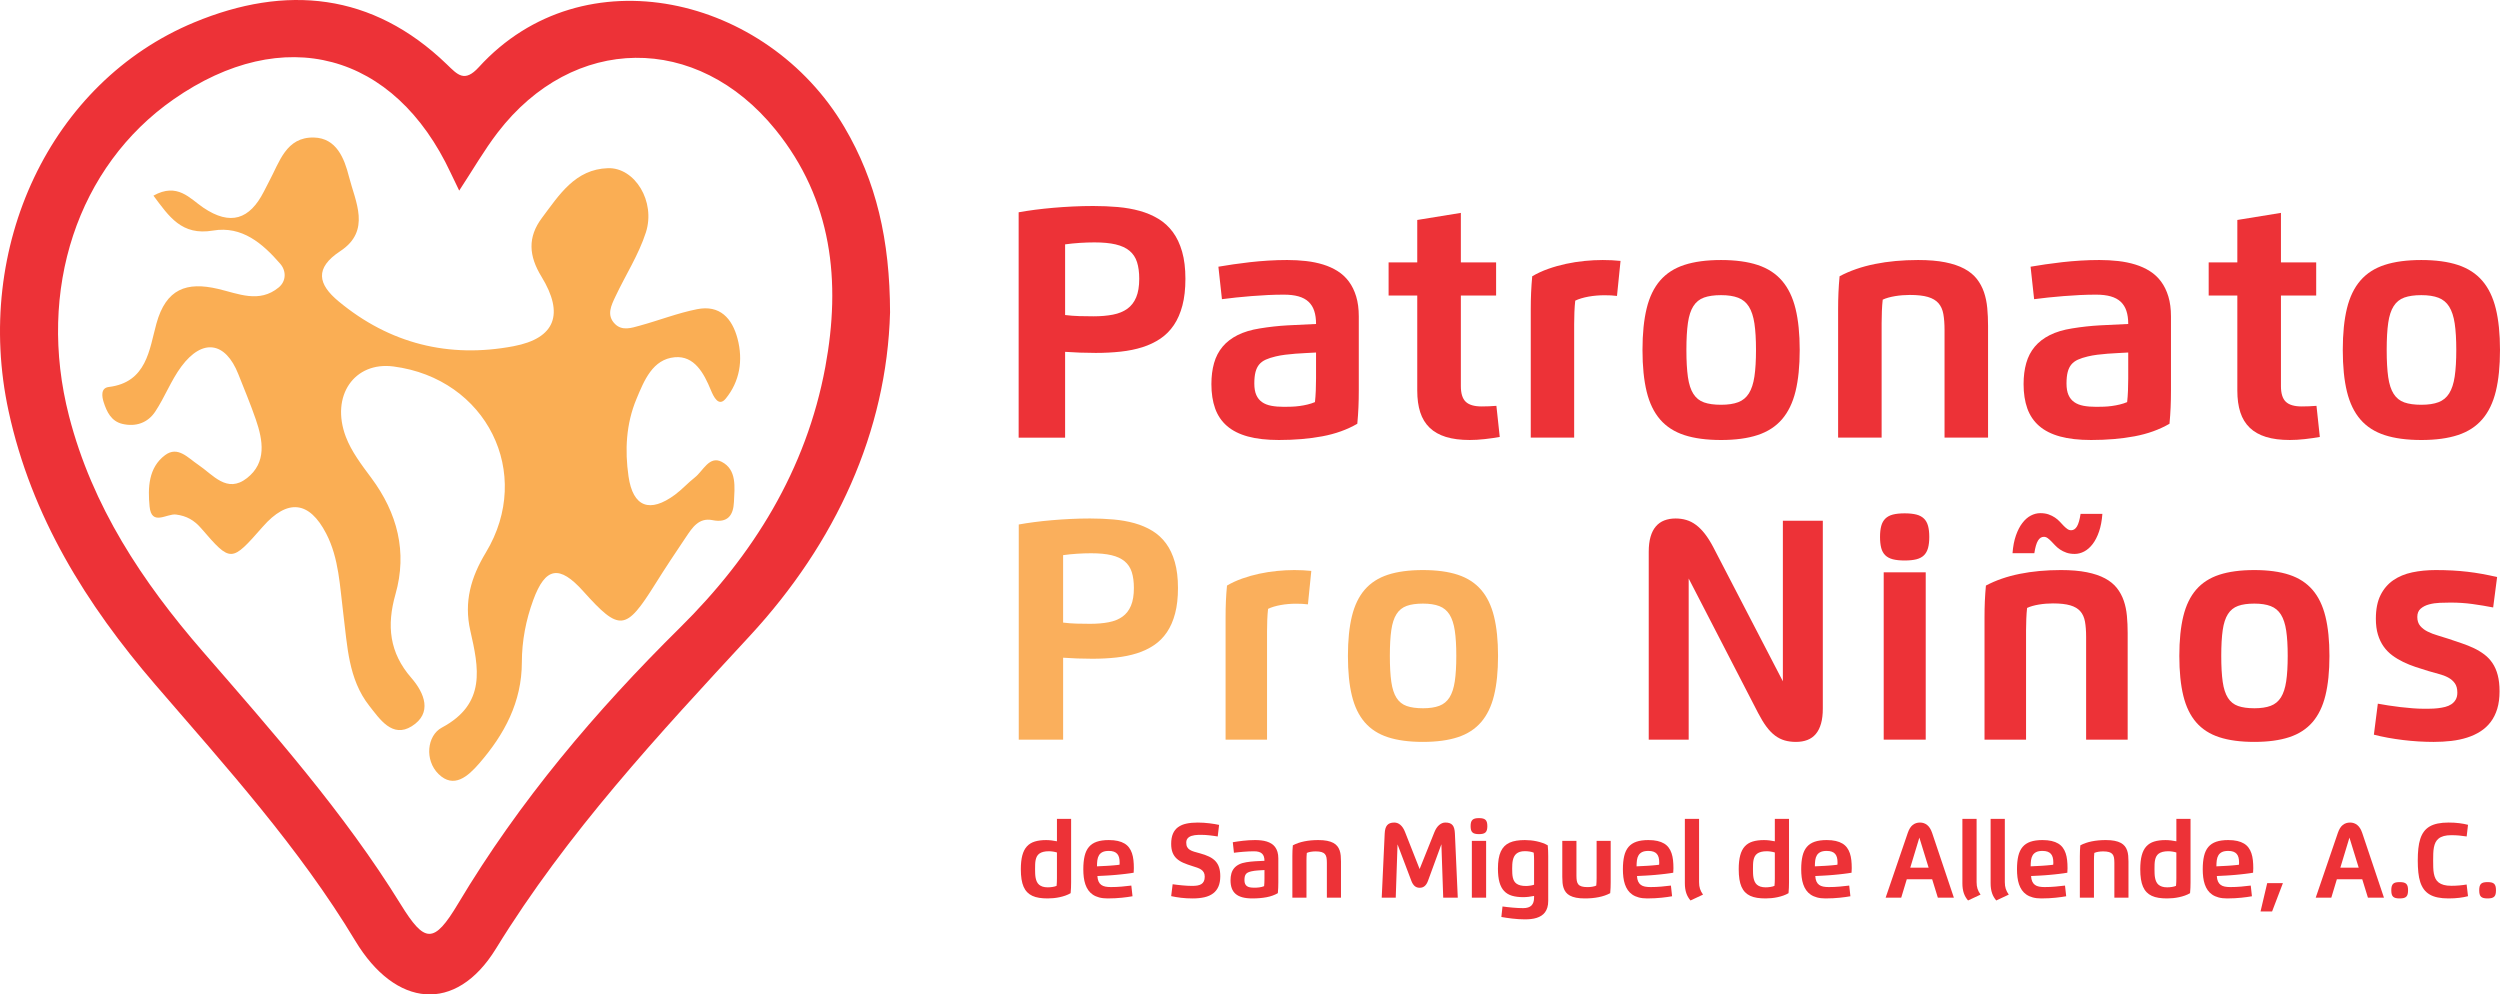 <?xml version="1.0" encoding="UTF-8"?>
<!DOCTYPE svg PUBLIC "-//W3C//DTD SVG 1.1//EN" "http://www.w3.org/Graphics/SVG/1.1/DTD/svg11.dtd">
<!-- Creator: CorelDRAW 2019 (64-Bit) -->
<svg xmlns="http://www.w3.org/2000/svg" xml:space="preserve" width="180.446mm" height="71.776mm" version="1.1" style="shape-rendering:geometricPrecision; text-rendering:geometricPrecision; image-rendering:optimizeQuality; fill-rule:evenodd; clip-rule:evenodd"
viewBox="0 0 17507.12 6963.81"
 xmlns:xlink="http://www.w3.org/1999/xlink"
 xmlns:xodm="http://www.corel.com/coreldraw/odm/2003">
 <defs>
  <style type="text/css">
   <![CDATA[
    .fil2 {fill:#FAAF5C;fill-rule:nonzero}
    .fil1 {fill:#FAAE54;fill-rule:nonzero}
    .fil0 {fill:#ED3237;fill-rule:nonzero}
   ]]>
  </style>
 </defs>
 <g id="Capa_x0020_1">
  <g id="_2175377097568">
   <path class="fil0" d="M3215.73 1334.75c-24.47,-50.81 -42.22,-86.77 -59.17,-123.06 -395.24,-845.65 -1172.22,-1052.16 -1941.32,-515.91 -671.79,468.39 -959.58,1333.89 -731.86,2217.94 162.9,632.41 512.9,1160.27 935.19,1646.88 492.22,567.21 990.62,1129.94 1387.13,1771.82 168.43,272.66 231.78,281.14 402.04,-3.84 428.68,-717.62 961.06,-1347.09 1554.63,-1933.59 511.98,-505.91 884.09,-1106.14 1017.27,-1825.65 110.5,-597.1 49.2,-1170.23 -349.34,-1661.84 -550.41,-679 -1416.39,-668.21 -1945.31,20.74 -94.84,123.54 -172.89,259.97 -269.26,406.51zm3017.17 853.54c-22.94,834.87 -379.84,1613.61 -982.26,2265.08 -640.75,692.92 -1278.86,1378.57 -1777.31,2189.45 -282.29,459.27 -704.6,411.92 -985.16,-54.04 -393.85,-654.07 -904.38,-1217.86 -1399.83,-1793.06 -484.62,-562.64 -868.4,-1179.07 -1028.1,-1916.13 -249.17,-1149.91 292.34,-2304.31 1299.54,-2722.67 641.43,-266.43 1247.66,-209.31 1768.81,293.17 75.8,73.09 123.86,130.77 224.52,20.27 732.37,-803.94 2018.01,-499.68 2560.17,420.35 222.92,378.24 318.43,789.35 319.63,1297.58z"/>
   <path class="fil1" d="M1074.47 1370.09c168.19,-94.05 255.16,20.33 348.88,83.79 190.46,128.94 324.88,83 424.51,-112.4 11.89,-23.31 23.41,-46.84 35.89,-69.86 73.55,-135.73 118.76,-313.33 314.75,-308.53 158.49,3.91 213.3,148.07 244.78,272.21 44.93,177.33 157.34,379.97 -60.44,523.36 -181.51,119.49 -155.63,232.06 -12.64,350.91 358.53,298.01 774.09,400.73 1226.76,314.74 292.41,-55.54 355.25,-225.35 194.87,-487.1 -88.95,-145.14 -98.29,-276 3.5,-411.52 120.49,-160.4 232.01,-340.86 462.22,-347.94 187.92,-5.8 335.33,233.24 265.3,450.41 -50.28,155.9 -142.31,298.13 -212.86,447.83 -29.42,62.38 -64.98,131.39 -3.21,192.87 50.7,50.51 116.1,27.35 173.99,11.5 134.24,-36.74 265.22,-88.2 401.18,-115.18 158.8,-31.52 245.02,63.28 282.9,206.63 40.26,152.3 14.65,300.72 -82.92,419.88 -49.3,60.2 -84.78,-13.01 -104.04,-59.97 -48.32,-117.89 -115.59,-242.16 -252.23,-230.05 -155.59,13.8 -214.71,162.86 -268.9,292.8 -72.61,174.15 -81.71,358.71 -55.43,541.34 31.09,216.02 149.16,258.95 325.89,128.3 48.97,-36.18 90.14,-82.67 138.19,-120.26 58.52,-45.8 101.14,-154.37 187.89,-110.08 108.2,55.24 91.1,178.31 86.3,282.3 -4.23,91.48 -42.85,148.11 -149.91,126.46 -95.91,-19.39 -141.18,52.01 -185.29,117.46 -73.16,108.58 -145.68,217.64 -215.1,328.62 -207.32,331.45 -249.56,336.23 -505.63,51.07 -166.42,-185.31 -264.26,-169.68 -349.39,62.02 -51.4,139.92 -79.74,286.51 -79.9,436.3 -0.31,278.21 -121.76,504.23 -298.12,707.64 -78.95,91.05 -178.47,180.2 -285.82,74.34 -98.24,-96.9 -80.55,-269.1 23.68,-324.73 314.05,-167.65 257.66,-421.01 199.31,-679.08 -45.8,-202.54 4.72,-374.42 108.93,-546.95 335.78,-556.01 4.26,-1218.37 -647.19,-1302.91 -273.14,-35.45 -441.97,204.75 -333.61,492.04 39.19,103.91 111.15,197.63 178.51,288.32 183.18,246.66 253.51,518.72 169.31,814.66 -62.6,219.96 -42.67,409.11 110.76,585.54 92.9,106.83 149.53,247.26 3.08,338.99 -135.93,85.14 -224.5,-50.89 -297.05,-142.92 -148.04,-187.85 -153.46,-421.74 -182.2,-646.04 -24.39,-190.17 -29.58,-385.79 -119.45,-559.82 -119.26,-230.99 -271.85,-244.82 -443.85,-49.11 -221.56,252.08 -223.07,253.38 -431.75,11.88 -49.02,-56.73 -101.64,-86.92 -176.49,-96.63 -63.76,-8.3 -171.55,83.72 -184.98,-56.52 -12.53,-130.69 -8.47,-271.88 108.42,-359.32 89.32,-66.82 160.67,19.36 231.32,66.62 104.49,69.89 201.67,204.87 342.85,93.74 138.21,-108.8 111.88,-263.77 61.43,-410.15 -36.96,-107.22 -80.86,-212.05 -122.61,-317.57 -89.88,-227.21 -250.87,-252.3 -398.72,-53.65 -72.23,97.06 -115.92,214.87 -183.18,316.2 -52.17,78.62 -136.13,108.41 -230.59,85.79 -77.6,-18.58 -108.5,-84.24 -130.28,-151.45 -13.11,-40.45 -21.43,-99.94 35.03,-106.78 267.26,-32.32 284.33,-263.22 334.18,-443.79 67.79,-245.53 212.57,-294.55 431.58,-243.25 142.37,33.37 288.4,102.18 424.57,-10.01 54.29,-44.74 53.61,-116.77 10.72,-166.18 -123.18,-141.9 -267.51,-266.6 -470.59,-232.27 -220.16,37.24 -307.32,-98.08 -417.11,-244.55z"/>
  </g>
  <g id="_2175377101728">
   <path class="fil0" d="M7458.81 2206.06c33.09,4.12 66.07,6.68 98.92,7.59 32.88,0.91 66.08,1.39 99.62,1.39 51.48,0 97.1,-3.9 136.88,-11.75 39.73,-7.8 73.18,-21.46 100.3,-40.99 27.11,-19.5 47.78,-46.26 62.05,-80.27 14.23,-34.01 21.35,-77.18 21.35,-129.57 0,-45.44 -5.16,-84.4 -15.51,-116.78 -10.32,-32.39 -27.82,-58.79 -52.39,-79.27 -24.58,-20.41 -56.89,-35.35 -96.85,-44.77 -40,-9.43 -89.63,-14.13 -148.94,-14.13 -32.63,0 -66.74,1.14 -102.37,3.43 -35.63,2.31 -69.98,5.75 -103.08,10.34l0 494.77zm0 858.63l-325.39 0 0 -1578.06c34.92,-6.41 72.72,-12.26 113.39,-17.56 40.66,-5.29 83.31,-9.85 127.87,-13.8 44.59,-3.88 90.56,-6.98 137.89,-9.28 47.34,-2.29 95.14,-3.44 143.43,-3.44 59.75,0 117.07,2.41 172,7.22 54.9,4.85 106.29,13.91 154.1,27.22 47.8,13.34 91.34,31.94 130.64,55.84 39.29,23.89 72.83,54.68 100.65,92.34 27.82,37.66 49.41,83.39 64.82,137.13 15.39,53.76 23.09,117.14 23.09,190.17 0,71.21 -7,133.49 -21.04,186.77 -14.02,53.31 -34.02,99.12 -59.98,137.47 -25.97,38.35 -57.57,70.05 -94.78,95.11 -37.24,25.04 -79.07,44.9 -125.48,59.6 -46.44,14.69 -97.1,25.05 -152.03,31 -54.92,5.99 -113.19,8.97 -174.76,8.97 -35.4,0 -72.15,-0.7 -110.32,-2.08 -38.14,-1.39 -72.83,-3.2 -104.08,-5.51l0 600.9z"/>
   <path class="fil0" d="M9216.07 2468.62c-22.98,1.39 -46.63,2.64 -71,3.77 -24.37,1.16 -48.73,2.65 -73.09,4.48 -24.36,1.84 -48.37,4.27 -72.05,7.23 -23.66,2.99 -46.07,7.01 -67.22,12.07 -27.12,6.44 -50.1,13.89 -68.93,22.4 -18.86,8.51 -34.13,19.77 -45.84,33.77 -11.73,14.01 -20.33,31.7 -25.84,53.04 -5.53,21.36 -8.28,48.13 -8.28,80.27 0,32.66 4.58,59.41 13.79,80.29 9.18,20.92 22.62,37.58 40.31,49.98 17.7,12.41 39.42,21 65.16,25.85 25.72,4.81 55.36,7.2 88.94,7.2 17,0 34.79,-0.31 53.42,-1.01 18.61,-0.68 37.22,-2.29 55.85,-4.83 18.61,-2.51 36.98,-5.97 55.16,-10.34 18.15,-4.35 35.5,-9.96 52.04,-16.86 2.77,-24.81 4.71,-51.56 5.86,-80.27 1.15,-28.74 1.72,-56.89 1.72,-84.43l0 -182.61zm-259.91 612.61c-85.04,0 -157.43,-8.16 -217.16,-24.48 -59.75,-16.31 -108.59,-40.88 -146.5,-73.73 -37.92,-32.84 -65.61,-73.74 -83.08,-122.65 -17.47,-48.95 -26.19,-105.77 -26.19,-170.55 0,-54.21 6.22,-103.25 18.63,-147.13 12.39,-43.84 32.28,-82.09 59.62,-114.75 27.32,-32.6 62.51,-59.7 105.47,-81.3 42.99,-21.59 95.01,-37.22 156.18,-46.85 64.33,-10.58 128.9,-17.68 193.72,-21.37 64.79,-3.68 131.2,-6.89 199.22,-9.63 0,-35.38 -4.25,-65.91 -12.74,-91.65 -8.51,-25.72 -21.83,-47.1 -40,-64.07 -18.15,-17.01 -41.5,-29.53 -69.99,-37.59 -28.48,-8.03 -62.7,-12.06 -102.7,-12.06 -37.23,0 -74.92,0.95 -113.06,2.77 -38.15,1.83 -75.85,4.24 -113.07,7.24 -37.23,3 -73.41,6.3 -108.6,9.97 -35.15,3.69 -68.13,7.6 -98.92,11.72l-24.82 -227.38c32.15,-5.54 66.87,-11.05 104.1,-16.56 37.23,-5.5 76.3,-10.54 117.2,-15.15 40.89,-4.58 83.31,-8.28 127.2,-11.04 43.88,-2.76 88.35,-4.13 133.4,-4.13 45.49,0 89.5,2.42 132.03,7.25 42.5,4.8 82.37,12.98 119.61,24.46 37.23,11.5 71.15,26.87 101.68,46.17 30.56,19.31 56.78,43.64 78.63,73.04 21.8,29.41 38.82,64.19 50.98,104.4 12.19,40.2 18.3,86.72 18.3,139.54l0 518.9c0,41.82 -0.82,81.21 -2.43,118.19 -1.6,36.99 -4.25,75.22 -7.95,114.73 -71.24,41.34 -152.81,70.61 -244.73,87.86 -91.94,17.22 -193.28,25.85 -304.05,25.85z"/>
   <path class="fil0" d="M10230.17 1490.77l0 346.63 246.82 0 0 232.22 -246.82 0 0 634.68c0,50.98 11.35,87.42 34.13,109.21 22.74,21.84 59.84,32.72 111.33,32.72 33.53,0 68.02,-1.36 103.4,-4.12l23.46 217.78c-33.1,5.95 -68.15,11 -105.15,15.13 -36.98,4.13 -72.03,6.22 -105.13,6.22 -64.8,0 -120.32,-7.12 -166.49,-21.34 -46.2,-14.26 -84.23,-35.73 -114.1,-64.44 -29.88,-28.72 -51.84,-64.66 -65.86,-107.85 -14.02,-43.18 -21.01,-93.94 -21.01,-152.29l0 -665.67 -200.64 0 0 -232.22 200.64 0 0 -297 305.41 -49.63z"/>
   <path class="fil0" d="M10719.63 3064.68l0 -897.19c0,-41.81 0.79,-81.23 2.42,-118.22 1.61,-36.95 4.26,-75.19 7.94,-114.7 34.46,-20.21 71.82,-37.47 112.03,-51.68 40.23,-14.24 81.69,-25.97 124.44,-35.18 42.75,-9.16 85.95,-15.95 129.61,-20.31 43.67,-4.36 86.19,-6.54 127.53,-6.54 43.66,0 85.26,2.08 124.8,6.21l-24.83 245.3c-12.88,-1.83 -26.88,-3.09 -42.04,-3.79 -15.18,-0.66 -30.59,-1.01 -46.2,-1.01 -17.92,0 -36.45,0.8 -55.49,2.39 -19.1,1.61 -37.59,4.05 -55.52,7.25 -17.92,3.22 -34.92,7.25 -51,12.06 -16.11,4.8 -30.11,10.23 -42.05,16.2 -2.77,24.81 -4.72,51.58 -5.88,80.27 -1.14,28.71 -1.72,56.85 -1.72,84.4l0 794.55 -304.05 0z"/>
   <path class="fil0" d="M12052.26 2834.53c48.26,0 88.26,-5.97 119.97,-17.92 31.72,-11.95 56.77,-32.61 75.14,-62.01 18.39,-29.39 31.25,-68.82 38.61,-118.21 7.33,-49.35 11.03,-111.27 11.03,-185.69 0,-74.43 -3.7,-136.21 -11.03,-185.36 -7.36,-49.17 -20.23,-88.44 -38.61,-117.86 -18.38,-29.4 -43.43,-50.18 -75.14,-62.36 -31.71,-12.18 -71.71,-18.27 -119.97,-18.27 -48.24,0 -88.02,5.64 -119.26,16.88 -31.24,11.27 -56.07,31.25 -74.44,59.97 -18.4,28.72 -31.16,67.87 -38.27,117.48 -7.12,49.61 -10.7,112.79 -10.7,189.51 0,77.18 3.58,140.59 10.7,190.19 7.1,49.62 19.87,88.77 38.27,117.48 18.38,28.72 43.2,48.57 74.44,59.61 31.24,11.03 71.02,16.54 119.26,16.54zm0 246.71c-101.13,0 -186.6,-11.38 -256.44,-34.12 -69.87,-22.72 -126.54,-59.16 -169.96,-109.22 -43.43,-50.07 -74.92,-115.07 -94.43,-195.01 -19.54,-79.95 -29.33,-177.31 -29.33,-292.18 0,-114.4 9.79,-211.55 29.33,-291.49 19.51,-79.95 51,-144.94 94.43,-195.02 43.43,-50.05 100.1,-86.48 169.96,-109.21 69.84,-22.75 155.31,-34.12 256.44,-34.12 101.13,0 186.73,11.62 256.82,34.82 70.09,23.2 126.86,60.07 170.29,110.58 43.43,50.55 74.92,115.67 94.45,195.36 19.52,79.72 29.29,176.07 29.29,289.08 0,113.49 -9.77,210.06 -29.29,289.76 -19.53,79.71 -51.02,144.83 -94.45,195.36 -43.44,50.53 -100.2,87.4 -170.29,110.58 -70.09,23.2 -155.69,34.82 -256.82,34.82z"/>
   <path class="fil0" d="M13176.73 3064.68l-304.73 0 0 -897.19c0,-41.81 0.8,-81.23 2.41,-118.22 1.62,-36.95 4.26,-75.19 7.96,-114.7 72.59,-38.6 155.11,-67.21 247.48,-85.81 92.39,-18.62 193.27,-27.9 302.66,-27.9 73.53,0 136.73,5.28 189.59,15.83 52.85,10.59 97.44,25.63 133.76,45.13 36.3,19.53 65.38,43.2 87.2,70.99 21.81,27.81 38.6,58.8 50.33,93.03 11.7,34.22 19.4,71.33 23.08,111.27 3.68,39.97 5.54,82 5.54,126.12l0 781.43 -304.74 0 0 -753.88c0,-43.18 -2.77,-80.28 -8.29,-111.27 -5.51,-31.01 -16.87,-56.4 -34.11,-76.15 -17.25,-19.75 -41.83,-34.35 -73.77,-43.76 -31.95,-9.43 -74.35,-14.14 -127.2,-14.14 -16.56,0 -33.68,0.7 -51.35,2.09 -17.72,1.36 -34.84,3.42 -51.38,6.19 -16.54,2.74 -32.28,6.21 -47.23,10.34 -14.93,4.12 -28.17,8.94 -39.62,14.47 -2.77,24.81 -4.73,51.58 -5.87,80.28 -1.15,28.71 -1.72,56.86 -1.72,84.4l0 801.44z"/>
   <path class="fil0" d="M14903.69 2468.62c-22.98,1.39 -46.63,2.64 -70.99,3.77 -24.37,1.16 -48.74,2.65 -73.09,4.48 -24.34,1.84 -48.37,4.27 -72.06,7.23 -23.65,2.99 -46.07,7.01 -67.22,12.07 -27.12,6.44 -50.09,13.89 -68.92,22.4 -18.86,8.51 -34.14,19.77 -45.85,33.77 -11.73,14.01 -20.32,31.7 -25.84,53.04 -5.53,21.36 -8.28,48.13 -8.28,80.27 0,32.66 4.58,59.41 13.8,80.29 9.17,20.92 22.62,37.58 40.31,49.98 17.69,12.41 39.41,21 65.15,25.85 25.73,4.81 55.36,7.2 88.94,7.2 17,0 34.8,-0.31 53.43,-1.01 18.6,-0.68 37.21,-2.29 55.84,-4.83 18.61,-2.51 36.98,-5.97 55.16,-10.34 18.15,-4.35 35.5,-9.96 52.04,-16.86 2.77,-24.81 4.72,-51.56 5.86,-80.27 1.16,-28.74 1.72,-56.89 1.72,-84.43l0 -182.61zm-259.91 612.61c-85.04,0 -157.43,-8.16 -217.16,-24.48 -59.75,-16.31 -108.59,-40.88 -146.5,-73.73 -37.92,-32.84 -65.61,-73.74 -83.08,-122.65 -17.46,-48.95 -26.18,-105.77 -26.18,-170.55 0,-54.21 6.21,-103.25 18.63,-147.13 12.39,-43.84 32.27,-82.09 59.62,-114.75 27.31,-32.6 62.5,-59.7 105.46,-81.3 42.99,-21.59 95.01,-37.22 156.19,-46.85 64.33,-10.58 128.89,-17.68 193.72,-21.37 64.78,-3.68 131.19,-6.89 199.21,-9.63 0,-35.38 -4.25,-65.91 -12.74,-91.65 -8.51,-25.72 -21.83,-47.1 -40,-64.07 -18.15,-17.01 -41.49,-29.53 -69.98,-37.59 -28.48,-8.03 -62.7,-12.06 -102.7,-12.06 -37.24,0 -74.93,0.95 -113.07,2.77 -38.14,1.83 -75.85,4.24 -113.06,7.24 -37.24,3 -73.42,6.3 -108.61,9.97 -35.15,3.69 -68.13,7.6 -98.92,11.72l-24.82 -227.38c32.15,-5.54 66.87,-11.05 104.1,-16.56 37.24,-5.5 76.3,-10.54 117.21,-15.15 40.89,-4.58 83.3,-8.28 127.19,-11.04 43.89,-2.76 88.35,-4.13 133.41,-4.13 45.49,0 89.49,2.42 132.02,7.25 42.5,4.8 82.37,12.98 119.61,24.46 37.24,11.5 71.15,26.87 101.69,46.17 30.58,19.31 56.77,43.64 78.62,73.04 21.81,29.41 38.83,64.19 50.98,104.4 12.19,40.2 18.3,86.72 18.3,139.54l0 518.9c0,41.82 -0.82,81.21 -2.42,118.19 -1.61,36.99 -4.25,75.22 -7.95,114.73 -71.25,41.34 -152.82,70.61 -244.74,87.86 -91.94,17.22 -193.28,25.85 -304.05,25.85z"/>
   <path class="fil0" d="M15973.15 1490.77l0 346.63 246.82 0 0 232.22 -246.82 0 0 634.68c0,50.98 11.36,87.42 34.09,109.21 22.78,21.84 59.89,32.72 111.37,32.72 33.56,0 68.02,-1.36 103.4,-4.12l23.44 217.78c-33.06,5.95 -68.13,11 -105.09,15.13 -37.02,4.13 -72.09,6.22 -105.15,6.22 -64.82,0 -120.33,-7.12 -166.51,-21.34 -46.19,-14.26 -84.23,-35.73 -114.1,-64.44 -29.87,-28.72 -51.83,-64.66 -65.86,-107.85 -14.02,-43.18 -21,-93.94 -21,-152.29l0 -665.67 -200.64 0 0 -232.22 200.64 0 0 -297 305.4 -49.63z"/>
   <path class="fil0" d="M16956.28 2834.53c48.24,0 88.22,-5.97 119.96,-17.92 31.71,-11.95 56.76,-32.61 75.13,-62.01 18.38,-29.39 31.26,-68.82 38.61,-118.21 7.33,-49.35 11.03,-111.27 11.03,-185.69 0,-74.43 -3.7,-136.21 -11.03,-185.36 -7.35,-49.17 -20.24,-88.44 -38.61,-117.86 -18.38,-29.4 -43.43,-50.18 -75.13,-62.36 -31.74,-12.18 -71.72,-18.27 -119.96,-18.27 -48.31,0 -88.04,5.64 -119.3,16.88 -31.22,11.27 -56.07,31.25 -74.43,59.97 -18.41,28.72 -31.13,67.87 -38.28,117.48 -7.1,49.61 -10.65,112.79 -10.65,189.51 0,77.18 3.55,140.59 10.65,190.19 7.15,49.62 19.87,88.77 38.28,117.48 18.37,28.72 43.21,48.57 74.43,59.61 31.26,11.03 70.99,16.54 119.3,16.54zm0 246.71c-101.13,0 -186.62,-11.38 -256.47,-34.12 -69.89,-22.72 -126.51,-59.16 -169.93,-109.22 -43.43,-50.07 -74.94,-115.07 -94.48,-195.01 -19.55,-79.95 -29.28,-177.31 -29.28,-292.18 0,-114.4 9.73,-211.55 29.28,-291.49 19.54,-79.95 51.05,-144.94 94.48,-195.02 43.43,-50.05 100.04,-86.48 169.93,-109.21 69.85,-22.75 155.34,-34.12 256.47,-34.12 101.07,0 186.73,11.62 256.79,34.82 70.1,23.2 126.85,60.07 170.27,110.58 43.48,50.55 74.94,115.67 94.48,195.36 19.54,79.72 29.3,176.07 29.3,289.08 0,113.49 -9.76,210.06 -29.3,289.76 -19.54,79.71 -51,144.83 -94.48,195.36 -43.43,50.53 -100.17,87.4 -170.27,110.58 -70.06,23.2 -155.72,34.82 -256.79,34.82z"/>
   <path class="fil0" d="M7401.6 5969.8c-4.03,-1.35 -8.38,-2.54 -13.07,-3.58 -4.72,-1.05 -9.53,-1.93 -14.44,-2.68 -4.92,-0.75 -9.77,-1.35 -14.51,-1.79 -4.77,-0.44 -9.34,-0.66 -13.65,-0.66 -15.8,0 -29.2,1.45 -40.25,4.35 -11.03,2.92 -20.15,7 -27.38,12.28 -7.23,5.31 -12.85,11.71 -16.87,19.24 -4.03,7.52 -7,15.94 -8.95,25.24 -1.94,9.31 -3.09,19.44 -3.46,30.39 -0.38,10.96 -0.56,22.46 -0.56,34.53 0,10.89 0.22,21.53 0.67,31.96 0.45,10.42 1.6,20.33 3.46,29.72 1.86,9.39 4.67,18.08 8.38,26.03 3.72,7.97 8.88,14.84 15.43,20.58 6.57,5.71 14.81,10.24 24.7,13.5 9.93,3.28 21.95,4.94 36.11,4.94 5.52,0 11.14,-0.22 16.87,-0.68 5.74,-0.46 11.34,-1.12 16.79,-2.01 5.43,-0.9 10.58,-1.98 15.43,-3.24 4.83,-1.28 9.1,-2.8 12.85,-4.58 0.89,-8.05 1.52,-16.73 1.89,-26.03 0.38,-9.32 0.56,-18.45 0.56,-27.39l0 -180.11zm0 -235.32l99.27 0 0 444.7c0,13.55 -0.27,26.34 -0.79,38.32 -0.52,12 -1.39,24.4 -2.56,37.22 -11.2,6.57 -23.33,12.14 -36.45,16.77 -13.11,4.63 -26.59,8.4 -40.48,11.39 -13.85,2.98 -27.85,5.18 -42.02,6.59 -14.17,1.43 -27.96,2.12 -41.37,2.12 -22.05,0 -42.06,-1.4 -60.03,-4.25 -17.97,-2.82 -33.91,-7.47 -47.85,-13.95 -13.93,-6.49 -25.97,-14.95 -36.1,-25.37 -10.14,-10.42 -18.52,-23.21 -25.15,-38.33 -6.65,-15.11 -11.53,-32.79 -14.66,-53.06 -3.12,-20.26 -4.69,-43.44 -4.69,-69.51 0,-38.58 3.46,-70.92 10.4,-96.99 6.93,-26.05 17.62,-47.04 32.08,-62.9 14.46,-15.87 32.79,-27.22 55.01,-34.07 22.2,-6.85 48.66,-10.27 79.36,-10.27 12.08,0 24.78,0.77 38.12,2.33 13.34,1.57 25.98,3.61 37.9,6.15l0 -156.87z"/>
   <path class="fil0" d="M7750.37 6063.44c6.4,-0.3 13.61,-0.75 21.58,-1.35 7.98,-0.6 16.01,-1.21 24.14,-1.89 8.12,-0.67 15.99,-1.41 23.59,-2.23 7.6,-0.82 14.31,-1.59 20.11,-2.36 0.31,-2.22 0.54,-4.87 0.69,-7.93 0.14,-3.06 0.22,-5.7 0.22,-7.93 0,-13.13 -1.3,-24.7 -3.93,-34.75 -2.59,-10.05 -6.88,-18.52 -12.84,-25.37 -5.98,-6.85 -13.8,-12.04 -23.48,-15.52 -9.69,-3.51 -21.55,-5.27 -35.54,-5.27 -18.35,0 -32.97,2.69 -43.82,8.05 -10.89,5.37 -19.23,12.87 -25.05,22.46 -5.8,9.61 -9.62,21.01 -11.4,34.2 -1.79,13.18 -2.69,27.6 -2.69,43.24l68.42 -3.36zm6.26 228.17c-22.51,0 -42.34,-2.31 -59.47,-6.94 -17.14,-4.6 -32.05,-11.24 -44.72,-19.88 -12.67,-8.64 -23.21,-19.03 -31.63,-31.18 -8.43,-12.15 -15.2,-25.81 -20.35,-40.99 -5.14,-15.21 -8.8,-31.67 -10.96,-49.4 -2.17,-17.73 -3.24,-36.43 -3.24,-56.08 0,-36.06 3.06,-66.96 9.17,-92.74 6.11,-25.78 16.16,-46.94 30.19,-63.47 14,-16.53 32.38,-28.67 55.1,-36.43 22.73,-7.74 50.8,-11.62 84.2,-11.62 24.14,0 45.26,2.11 63.37,6.28 18.1,4.17 33.64,10.16 46.6,17.98 12.97,7.82 23.67,17.46 32.1,28.94 8.39,11.47 15.07,24.46 20.01,38.99 4.92,14.52 8.34,30.54 10.28,48.04 1.92,17.5 2.89,36.32 2.89,56.44 0,10.57 -0.44,21.22 -1.35,31.95 -7.57,1.35 -16.22,2.73 -25.91,4.13 -9.68,1.42 -20.01,2.77 -30.98,4.03 -10.93,1.25 -22.24,2.53 -33.86,3.79 -11.62,1.26 -23.13,2.38 -34.55,3.34 -11.4,0.98 -22.49,1.88 -33.31,2.69 -10.8,0.82 -20.76,1.47 -29.84,1.92l-65.51 3.35c0.89,15.47 3.62,28.21 8.16,38.21 4.54,9.99 10.76,17.87 18.67,23.69 7.89,5.8 17.51,9.83 28.85,12.06 11.31,2.23 24.14,3.37 38.45,3.37 26.97,0 52.5,-1.14 76.57,-3.37 24.06,-2.23 46.39,-4.61 66.95,-7.15l8.28 74.87c-10.59,1.78 -21.99,3.57 -34.21,5.35 -12.23,1.79 -25.49,3.41 -39.8,4.81 -14.31,1.42 -29.78,2.59 -46.39,3.57 -16.62,0.97 -34.55,1.47 -53.77,1.47z"/>
   <path class="fil0" d="M8412.82 5846.22c-7,0 -14.49,0.13 -22.47,0.34 -7.98,0.22 -15.88,0.88 -23.68,2.02 -7.85,1.12 -15.33,2.78 -22.49,5.02 -7.15,2.23 -13.49,5.37 -19.01,9.39 -5.51,4.03 -9.91,9.06 -13.19,15.09 -3.28,6.03 -4.91,13.38 -4.91,22 0,13.13 2.17,23.65 6.48,31.63 4.32,7.96 10.61,14.52 18.9,19.67 8.26,5.14 18.3,9.45 30.07,12.96 11.77,3.48 25.19,7.27 40.24,11.26 24.89,6.71 46.33,14.39 64.27,23.04 17.97,8.63 32.75,19.18 44.38,31.6 11.65,12.45 20.2,27.2 25.73,44.25 5.5,17.08 8.27,37.36 8.27,60.9 0,28.77 -4.28,53.04 -12.85,72.86 -8.59,19.81 -21.1,35.89 -37.57,48.26 -16.47,12.38 -36.71,21.3 -60.71,26.83 -24,5.51 -51.43,8.26 -82.27,8.26 -29.37,0 -56.49,-1.52 -81.39,-4.58 -24.89,-3.06 -47.91,-6.89 -69.08,-11.52l10.28 -83.35c9.55,1.35 20.11,2.73 31.75,4.15 11.64,1.4 23.57,2.68 35.78,3.79 12.21,1.12 24.25,2.01 36.1,2.69 11.86,0.66 22.78,0.99 32.75,0.99 13.71,0 26.02,-0.88 36.91,-2.69 10.86,-1.78 20.11,-5.09 27.71,-9.93 7.6,-4.85 13.45,-11.44 17.55,-19.79 4.08,-8.34 6.14,-19.06 6.14,-32.16 0,-12.07 -2.23,-22.06 -6.69,-29.95 -4.48,-7.9 -10.62,-14.49 -18.44,-19.79 -7.83,-5.27 -17,-9.75 -27.51,-13.4 -10.51,-3.65 -21.81,-7.33 -33.87,-11.06 -23.39,-7.15 -44.27,-14.68 -62.62,-22.57 -18.32,-7.91 -33.86,-17.62 -46.61,-29.16 -12.74,-11.56 -22.46,-25.63 -29.17,-42.25 -6.71,-16.59 -10.06,-37.2 -10.06,-61.78 0,-28.15 4.11,-51.76 12.28,-70.84 8.21,-19.07 20.21,-34.41 36.02,-46.03 15.8,-11.62 35.27,-19.9 58.47,-24.81 23.17,-4.92 49.74,-7.37 79.69,-7.37 13.87,0 27.69,0.48 41.47,1.45 13.79,0.97 27.09,2.21 39.91,3.7 12.82,1.48 25.01,3.24 36.55,5.24 11.56,2.03 21.96,4.01 31.2,5.93l-9.62 81.12c-8.48,-1.35 -17.4,-2.69 -26.72,-4.03 -9.31,-1.35 -18.89,-2.56 -28.73,-3.68 -9.83,-1.14 -19.76,-2.02 -29.74,-2.68 -9.97,-0.68 -19.82,-1.02 -29.5,-1.02z"/>
   <path class="fil0" d="M8854.82 6092.93c-7.46,0.46 -15.12,0.85 -23.02,1.22 -7.92,0.37 -15.8,0.87 -23.7,1.47 -7.9,0.6 -15.68,1.38 -23.36,2.34 -7.68,0.96 -14.93,2.27 -21.81,3.92 -8.77,2.08 -16.23,4.5 -22.34,7.27 -6.11,2.75 -11.07,6.39 -14.86,10.93 -3.8,4.54 -6.59,10.28 -8.38,17.21 -1.8,6.92 -2.69,15.61 -2.69,26.03 0,10.59 1.48,19.26 4.48,26.03 2.97,6.79 7.33,12.2 13.07,16.2 5.74,4.03 12.79,6.81 21.13,8.38 8.33,1.56 17.96,2.35 28.84,2.35 5.49,0 11.27,-0.1 17.33,-0.33 6.03,-0.22 12.06,-0.74 18.11,-1.56 6.03,-0.82 11.97,-1.94 17.88,-3.35 5.88,-1.43 11.5,-3.24 16.87,-5.49 0.88,-8.02 1.52,-16.72 1.9,-26.03 0.37,-9.3 0.55,-18.43 0.55,-27.37l0 -59.22zm-84.27 198.68c-27.59,0 -51.07,-2.67 -70.44,-7.95 -19.38,-5.29 -35.22,-13.25 -47.5,-23.91 -12.31,-10.65 -21.29,-23.93 -26.95,-39.78 -5.66,-15.87 -8.49,-34.3 -8.49,-55.32 0,-17.58 2.01,-33.47 6.03,-47.7 4.03,-14.22 10.47,-26.62 19.35,-37.22 8.86,-10.57 20.27,-19.37 34.2,-26.36 13.94,-7.01 30.81,-12.08 50.64,-15.21 20.86,-3.42 41.82,-5.71 62.82,-6.92 21.02,-1.19 42.56,-2.24 64.62,-3.13 0,-11.47 -1.38,-21.36 -4.13,-29.72 -2.77,-8.34 -7.08,-15.27 -12.96,-20.77 -5.89,-5.53 -13.47,-9.58 -22.69,-12.2 -9.26,-2.6 -20.35,-3.9 -33.32,-3.9 -12.08,0 -24.28,0.31 -36.67,0.88 -12.37,0.6 -24.59,1.39 -36.65,2.36 -12.08,0.97 -23.81,2.05 -35.21,3.24 -11.42,1.19 -22.1,2.45 -32.09,3.79l-8.05 -73.75c10.43,-1.78 21.68,-3.57 33.76,-5.37 12.08,-1.78 24.74,-3.41 38.02,-4.91 13.25,-1.49 27,-2.69 41.23,-3.58 14.23,-0.88 28.64,-1.34 43.27,-1.34 14.74,0 29.03,0.79 42.81,2.35 13.79,1.55 26.72,4.22 38.81,7.94 12.05,3.73 23.06,8.71 32.95,14.96 9.93,6.28 18.42,14.17 25.51,23.69 7.06,9.54 12.6,20.83 16.54,33.85 3.94,13.05 5.93,28.14 5.93,45.25l0 168.28c0,13.56 -0.27,26.34 -0.79,38.33 -0.51,11.99 -1.38,24.37 -2.58,37.2 -23.11,13.42 -49.57,22.91 -79.36,28.5 -29.81,5.57 -62.68,8.38 -98.58,8.38z"/>
   <path class="fil0" d="M9149.05 6286.24l-98.82 0 0 -290.96c0,-13.56 0.25,-26.34 0.77,-38.33 0.53,-11.99 1.38,-24.38 2.58,-37.2 23.54,-12.53 50.31,-21.79 80.27,-27.82 29.95,-6.05 62.68,-9.07 98.14,-9.07 23.85,0 44.34,1.72 61.49,5.14 17.14,3.42 31.6,8.31 43.37,14.64 11.77,6.34 21.21,14.01 28.29,23.01 7.06,9.02 12.52,19.07 16.32,30.17 3.8,11.11 6.3,23.14 7.49,36.1 1.18,12.96 1.79,26.58 1.79,40.88l0 253.42 -98.82 0 0 -244.47c0,-14.01 -0.91,-26.05 -2.69,-36.1 -1.79,-10.05 -5.47,-18.27 -11.07,-24.68 -5.6,-6.4 -13.56,-11.13 -23.92,-14.18 -10.36,-3.06 -24.12,-4.61 -41.25,-4.61 -5.37,0 -10.92,0.25 -16.65,0.69 -5.74,0.45 -11.29,1.11 -16.67,2 -5.37,0.9 -10.47,2.03 -15.32,3.37 -4.83,1.34 -9.13,2.9 -12.85,4.69 -0.89,8.05 -1.52,16.74 -1.9,26.05 -0.37,9.3 -0.55,18.42 -0.55,27.37l0 259.89z"/>
   <path class="fil0" d="M9941.38 6085.78l103.53 -258.33c8.92,-22.2 20.15,-38.96 33.64,-50.3 13.49,-11.31 27.84,-16.97 43.04,-16.97 11.62,0 21.54,1.43 29.74,4.23 8.2,2.85 14.93,7.31 20.24,13.42 5.29,6.11 9.28,14.08 11.95,23.93 2.69,9.83 4.32,21.73 4.92,35.74l20.11 448.72 -101.93 0 -12.75 -373.19 -0.45 0 -93.47 255.44c-5.95,16.22 -13.67,28.38 -23.13,36.41 -9.46,8.05 -21.06,12.08 -34.77,12.08 -14.01,0 -25.7,-3.99 -35.09,-11.96 -9.39,-7.97 -17.22,-20.14 -23.48,-36.53l-96.35 -254.56 -0.46 0 -12.52 372.31 -98.16 0 20.8 -449.17c0.59,-13.25 2.27,-24.73 5.02,-34.41 2.77,-9.67 6.82,-17.65 12.19,-23.93 5.37,-6.25 12.12,-10.9 20.24,-13.94 8.13,-3.07 17.92,-4.59 29.41,-4.59 7.6,0 14.92,1.26 22,3.8 7.09,2.53 13.84,6.47 20.24,11.84 6.43,5.36 12.42,12.19 18.02,20.44 5.57,8.28 10.61,18.14 15.09,29.62l102.39 259.89z"/>
   <path class="fil0" d="M10307.15 5888.25l99.93 0 0 397.99 -99.93 0 0 -397.99zm49.86 -46.94c-11.18,0 -20.53,-0.97 -28.07,-2.92 -7.52,-1.91 -13.54,-5.13 -18.08,-9.6 -4.57,-4.48 -7.76,-10.27 -9.62,-17.43 -1.86,-7.15 -2.79,-15.86 -2.79,-26.14 0,-10.27 0.98,-19.02 2.91,-26.15 1.92,-7.17 5.16,-12.97 9.73,-17.43 4.52,-4.48 10.54,-7.68 17.99,-9.62 7.45,-1.93 16.77,-2.9 27.94,-2.9 11.02,0 20.32,0.97 27.84,2.9 7.54,1.94 13.57,5.14 18.11,9.62 4.54,4.45 7.78,10.26 9.72,17.43 1.94,7.13 2.91,15.87 2.91,26.15 0,10.27 -0.97,18.99 -2.91,26.14 -1.94,7.16 -5.14,12.95 -9.61,17.43 -4.48,4.46 -10.49,7.68 -18.01,9.6 -7.54,1.95 -16.86,2.92 -28.06,2.92z"/>
   <path class="fil0" d="M10678.51 5960.63c-13.72,0 -25.43,1.57 -35.11,4.69 -9.68,3.14 -17.84,7.54 -24.47,13.19 -6.63,5.66 -11.89,12.34 -15.76,20 -3.88,7.68 -6.84,16.02 -8.85,25.04 -2.02,9.01 -3.32,18.58 -3.92,28.71 -0.58,10.14 -0.88,20.34 -0.88,30.61 0,11.62 0.26,22.69 0.79,33.19 0.51,10.49 1.79,20.25 3.8,29.27 2.02,9.02 5.05,17.17 9.16,24.48 4.09,7.29 9.77,13.52 17,18.64 7.23,5.16 16.23,9.11 27.06,11.86 10.8,2.77 24.01,4.14 39.67,4.14 4.33,0 8.92,-0.22 13.75,-0.68 4.85,-0.43 9.73,-1.04 14.66,-1.78 4.91,-0.75 9.71,-1.65 14.42,-2.68 4.69,-1.06 9.04,-2.25 13.07,-3.6l0 -171.17c0,-8.94 -0.18,-18.07 -0.55,-27.37 -0.37,-9.31 -1.02,-17.98 -1.9,-26.03 -3.74,-1.79 -8.05,-3.32 -12.97,-4.58 -4.92,-1.26 -10.1,-2.36 -15.53,-3.24 -5.44,-0.89 -11.04,-1.57 -16.78,-2.01 -5.71,-0.45 -11.27,-0.68 -16.64,-0.68zm-156.73 387.27c9.97,1.34 20.95,2.73 32.86,4.13 11.91,1.43 24.27,2.68 37,3.79 12.75,1.14 25.49,2.03 38.23,2.69 12.74,0.68 24.86,1.01 36.34,1.01 26.66,0 46.11,-6.15 58.34,-18.43 12.22,-12.28 18.34,-30.65 18.34,-55.09l0 -11.85c-12.06,2.53 -24.74,4.58 -38.01,6.15 -13.26,1.57 -25.92,2.35 -38,2.35 -30.25,0 -56.48,-3.32 -78.7,-9.94 -22.22,-6.63 -40.61,-17.69 -55.21,-33.19 -14.6,-15.48 -25.44,-36 -32.52,-61.55 -7.08,-25.56 -10.62,-57.26 -10.62,-95.1 0,-25.47 1.64,-48.11 4.92,-67.92 3.26,-19.82 8.31,-37.09 15.1,-51.85 6.77,-14.75 15.3,-27.27 25.58,-37.55 10.28,-10.28 22.43,-18.54 36.45,-24.79 14,-6.29 29.88,-10.83 47.62,-13.65 17.75,-2.82 37.4,-4.25 59.03,-4.25 13.42,0 27.2,0.73 41.36,2.12 14.15,1.43 28.17,3.61 42.02,6.61 13.88,2.97 27.32,6.77 40.35,11.39 13.06,4.63 25.16,10.2 36.35,16.76 1.17,12.83 2.04,25.23 2.55,37.21 0.54,11.98 0.8,24.78 0.8,38.33l0 313.97c0,17.29 -1.97,32.48 -5.94,45.59 -3.94,13.11 -9.5,24.42 -16.64,33.98 -7.16,9.52 -15.74,17.46 -25.71,23.78 -9.99,6.34 -21.02,11.41 -33.08,15.21 -12.08,3.79 -25.05,6.48 -38.91,8.02 -13.87,1.57 -28.25,2.36 -43.16,2.36 -14.75,0 -29.7,-0.51 -44.82,-1.56 -15.13,-1.04 -29.85,-2.38 -44.16,-4.02 -14.31,-1.65 -27.92,-3.46 -40.81,-5.48 -12.88,-2 -24.56,-3.9 -34.98,-5.7l8.04 -73.52z"/>
   <path class="fil0" d="M10940.54 5888.24l99.04 0 0 244.47c0,14.01 0.89,26.05 2.69,36.1 1.79,10.05 5.4,18.28 10.84,24.68 5.45,6.4 13.3,11.13 23.59,14.17 10.28,3.07 23.94,4.59 40.93,4.59 5.35,0 10.84,-0.22 16.42,-0.66 5.59,-0.46 11.05,-1.12 16.34,-2 5.28,-0.91 10.34,-2.03 15.19,-3.37 4.83,-1.35 9.13,-2.91 12.87,-4.69 0.86,-8.05 1.5,-16.72 1.9,-26.05 0.35,-9.3 0.56,-18.43 0.56,-27.37l0 -259.89 98.58 0 0 290.96c0,13.56 -0.27,26.34 -0.79,38.32 -0.51,12 -1.37,24.38 -2.56,37.2 -23.42,12.54 -50.06,21.8 -79.94,27.83 -29.88,6.04 -62.41,9.06 -97.58,9.06 -23.87,0 -44.32,-1.71 -61.4,-5.16 -17.06,-3.41 -31.44,-8.28 -43.14,-14.61 -11.71,-6.34 -21.04,-14.02 -28.07,-23.01 -7,-9.02 -12.38,-19.07 -16.2,-30.17 -3.8,-11.11 -6.31,-23.14 -7.48,-36.1 -1.2,-12.97 -1.79,-26.59 -1.79,-40.89l0 -253.41z"/>
   <path class="fil0" d="M11528.99 6063.44c6.42,-0.3 13.61,-0.75 21.58,-1.35 7.98,-0.6 16.03,-1.21 24.15,-1.89 8.13,-0.67 16,-1.41 23.6,-2.23 7.58,-0.82 14.32,-1.59 20.11,-2.36 0.29,-2.22 0.52,-4.87 0.67,-7.93 0.14,-3.06 0.22,-5.7 0.22,-7.93 0,-13.13 -1.3,-24.7 -3.9,-34.75 -2.63,-10.05 -6.91,-18.52 -12.87,-25.37 -5.95,-6.85 -13.78,-12.04 -23.47,-15.52 -9.7,-3.51 -21.56,-5.27 -35.55,-5.27 -18.35,0 -32.95,2.69 -43.82,8.05 -10.89,5.37 -19.23,12.87 -25.03,22.46 -5.82,9.61 -9.62,21.01 -11.4,34.2 -1.79,13.18 -2.69,27.6 -2.69,43.24l68.4 -3.36zm6.26 228.17c-22.49,0 -42.34,-2.31 -59.45,-6.94 -17.14,-4.6 -32.06,-11.24 -44.74,-19.88 -12.68,-8.64 -23.21,-19.03 -31.63,-31.18 -8.41,-12.15 -15.2,-25.81 -20.35,-40.99 -5.14,-15.21 -8.8,-31.67 -10.94,-49.4 -2.16,-17.73 -3.24,-36.43 -3.24,-56.08 0,-36.06 3.04,-66.96 9.17,-92.74 6.11,-25.78 16.14,-46.94 30.17,-63.47 14.02,-16.53 32.38,-28.67 55.11,-36.43 22.74,-7.74 50.78,-11.62 84.19,-11.62 24.16,0 45.26,2.11 63.36,6.28 18.11,4.17 33.67,10.16 46.64,17.98 12.96,7.82 23.64,17.46 32.07,28.94 8.43,11.47 15.1,24.46 20.02,38.99 4.92,14.52 8.34,30.54 10.28,48.04 1.94,17.5 2.91,36.32 2.91,56.44 0,10.57 -0.46,21.22 -1.34,31.95 -7.61,1.35 -16.25,2.73 -25.94,4.13 -9.68,1.42 -20.01,2.77 -30.95,4.03 -10.97,1.25 -22.25,2.53 -33.87,3.79 -11.64,1.26 -23.15,2.38 -34.57,3.34 -11.4,0.98 -22.49,1.88 -33.29,2.69 -10.82,0.82 -20.78,1.47 -29.86,1.92l-65.51 3.35c0.89,15.47 3.62,28.21 8.16,38.21 4.56,9.99 10.78,17.87 18.67,23.69 7.92,5.8 17.51,9.83 28.85,12.06 11.33,2.23 24.14,3.37 38.45,3.37 26.97,0 52.49,-1.14 76.58,-3.37 24.05,-2.23 46.4,-4.61 66.96,-7.15l8.26 74.87c-10.57,1.78 -21.97,3.57 -34.19,5.35 -12.22,1.79 -25.49,3.41 -39.8,4.81 -14.31,1.42 -29.78,2.59 -46.41,3.57 -16.6,0.97 -34.52,1.47 -53.77,1.47z"/>
   <path class="fil0" d="M11798.85 5734.49l99.5 0 0 443.15c0,8.94 0.52,17.19 1.57,24.81 1.03,7.58 2.69,14.84 4.91,21.78 2.23,6.94 5.11,13.7 8.63,20.34 3.48,6.62 7.69,13.37 12.61,20.22l-87.65 41.12c-6.39,-7.45 -12.06,-15.33 -16.97,-23.67 -4.94,-8.36 -9.06,-17.4 -12.41,-27.17 -3.37,-9.74 -5.89,-20.41 -7.61,-31.95 -1.71,-11.54 -2.58,-24.26 -2.58,-38.1l0 -450.52z"/>
   <path class="fil0" d="M12428.87 5969.8c-4.03,-1.35 -8.38,-2.54 -13.09,-3.58 -4.68,-1.05 -9.48,-1.93 -14.42,-2.68 -4.91,-0.75 -9.76,-1.35 -14.51,-1.79 -4.77,-0.44 -9.33,-0.66 -13.65,-0.66 -15.8,0 -29.2,1.45 -40.23,4.35 -11.04,2.92 -20.17,7 -27.4,12.28 -7.23,5.31 -12.85,11.71 -16.87,19.24 -4.03,7.52 -7.02,15.94 -8.95,25.24 -1.93,9.31 -3.09,19.44 -3.46,30.39 -0.38,10.96 -0.56,22.46 -0.56,34.53 0,10.89 0.23,21.53 0.66,31.96 0.46,10.42 1.61,20.33 3.47,29.72 1.85,9.39 4.67,18.08 8.38,26.03 3.75,7.97 8.88,14.84 15.43,20.58 6.57,5.71 14.79,10.24 24.7,13.5 9.93,3.28 21.96,4.94 36.12,4.94 5.51,0 11.15,-0.22 16.87,-0.68 5.74,-0.46 11.33,-1.12 16.77,-2.01 5.45,-0.9 10.59,-1.98 15.45,-3.24 4.83,-1.28 9.11,-2.8 12.85,-4.58 0.88,-8.05 1.5,-16.73 1.9,-26.03 0.37,-9.32 0.55,-18.45 0.55,-27.39l0 -180.11zm0 -235.32l99.27 0 0 444.7c0,13.55 -0.26,26.34 -0.79,38.32 -0.51,12 -1.39,24.4 -2.58,37.22 -11.17,6.57 -23.31,12.14 -36.43,16.77 -13.13,4.63 -26.59,8.4 -40.46,11.39 -13.87,2.98 -27.87,5.18 -42.04,6.59 -14.17,1.43 -27.94,2.12 -41.36,2.12 -22.06,0 -42.07,-1.4 -60.04,-4.25 -17.97,-2.82 -33.91,-7.47 -47.84,-13.95 -13.95,-6.49 -25.98,-14.95 -36.1,-25.37 -10.14,-10.42 -18.52,-23.21 -25.16,-38.33 -6.65,-15.11 -11.52,-32.79 -14.64,-53.06 -3.13,-20.26 -4.71,-43.44 -4.71,-69.51 0,-38.58 3.46,-70.92 10.41,-96.99 6.92,-26.05 17.61,-47.04 32.07,-62.9 14.46,-15.87 32.79,-27.22 55.01,-34.07 22.21,-6.85 48.66,-10.27 79.37,-10.27 12.05,0 24.78,0.77 38.12,2.33 13.34,1.57 25.95,3.61 37.89,6.15l0 -156.87z"/>
   <path class="fil0" d="M12777.66 6063.44c6.41,-0.3 13.6,-0.75 21.58,-1.35 7.97,-0.6 16.02,-1.21 24.14,-1.89 8.14,-0.67 16.01,-1.41 23.61,-2.23 7.58,-0.82 14.31,-1.59 20.11,-2.36 0.29,-2.22 0.51,-4.87 0.66,-7.93 0.15,-3.06 0.23,-5.7 0.23,-7.93 0,-13.13 -1.31,-24.7 -3.91,-34.75 -2.62,-10.05 -6.89,-18.52 -12.87,-25.37 -5.95,-6.85 -13.77,-12.04 -23.45,-15.52 -9.71,-3.51 -21.57,-5.27 -35.57,-5.27 -18.34,0 -32.94,2.69 -43.81,8.05 -10.89,5.37 -19.23,12.87 -25.03,22.46 -5.83,9.61 -9.62,21.01 -11.4,34.2 -1.79,13.18 -2.69,27.6 -2.69,43.24l68.4 -3.36zm6.26 228.17c-22.5,0 -42.34,-2.31 -59.45,-6.94 -17.14,-4.6 -32.06,-11.24 -44.74,-19.88 -12.68,-8.64 -23.21,-19.03 -31.63,-31.18 -8.41,-12.15 -15.2,-25.81 -20.35,-40.99 -5.14,-15.21 -8.8,-31.67 -10.94,-49.4 -2.17,-17.73 -3.25,-36.43 -3.25,-56.08 0,-36.06 3.05,-66.96 9.18,-92.74 6.11,-25.78 16.14,-46.94 30.18,-63.47 14.01,-16.53 32.37,-28.67 55.1,-36.43 22.74,-7.74 50.78,-11.62 84.18,-11.62 24.16,0 45.27,2.11 63.37,6.28 18.11,4.17 33.67,10.16 46.63,17.98 12.97,7.82 23.64,17.46 32.08,28.94 8.42,11.47 15.1,24.46 20.01,38.99 4.92,14.52 8.34,30.54 10.29,48.04 1.94,17.5 2.9,36.32 2.9,56.44 0,10.57 -0.45,21.22 -1.34,31.95 -7.6,1.35 -16.25,2.73 -25.93,4.13 -9.68,1.42 -20.01,2.77 -30.96,4.03 -10.96,1.25 -22.24,2.53 -33.86,3.79 -11.65,1.26 -23.15,2.38 -34.57,3.34 -11.4,0.98 -22.5,1.88 -33.3,2.69 -10.82,0.82 -20.77,1.47 -29.85,1.92l-65.51 3.35c0.89,15.47 3.61,28.21 8.16,38.21 4.56,9.99 10.78,17.87 18.67,23.69 7.91,5.8 17.51,9.83 28.85,12.06 11.33,2.23 24.14,3.37 38.45,3.37 26.97,0 52.49,-1.14 76.57,-3.37 24.06,-2.23 46.41,-4.61 66.97,-7.15l8.26 74.87c-10.58,1.78 -21.97,3.57 -34.2,5.35 -12.22,1.79 -25.48,3.41 -39.79,4.81 -14.31,1.42 -29.79,2.59 -46.41,3.57 -16.6,0.97 -34.53,1.47 -53.77,1.47z"/>
   <path class="fil0" d="M13505.85 6076.17l-64.85 -210.5 -63.72 210.5 128.57 0zm-300.95 210.07l154.94 -453.43c8.65,-25.47 20.1,-43.95 34.33,-55.42 14.23,-11.46 31.33,-17.2 51.32,-17.2 19.37,0 36.28,5.91 50.75,17.75 14.44,11.85 25.84,30.14 34.2,54.87l152.27 453.43 -112.24 0 -39.8 -128.95 -177.73 0 -38.92 128.95 -109.12 0z"/>
   <path class="fil0" d="M13742.36 5734.49l99.5 0 0 443.15c0,8.94 0.51,17.19 1.57,24.81 1.03,7.58 2.68,14.84 4.91,21.78 2.23,6.94 5.1,13.7 8.62,20.34 3.49,6.62 7.7,13.37 12.61,20.22l-87.64 41.12c-6.4,-7.45 -12.06,-15.33 -16.98,-23.67 -4.93,-8.36 -9.06,-17.4 -12.41,-27.17 -3.37,-9.74 -5.88,-20.41 -7.6,-31.95 -1.72,-11.54 -2.58,-24.26 -2.58,-38.1l0 -450.52z"/>
   <path class="fil0" d="M13939.99 5734.49l99.5 0 0 443.15c0,8.94 0.51,17.19 1.57,24.81 1.03,7.58 2.68,14.84 4.91,21.78 2.23,6.94 5.1,13.7 8.62,20.34 3.48,6.62 7.7,13.37 12.62,20.22l-87.65 41.12c-6.4,-7.45 -12.06,-15.33 -16.97,-23.67 -4.94,-8.36 -9.07,-17.4 -12.42,-27.17 -3.36,-9.74 -5.88,-20.41 -7.6,-31.95 -1.71,-11.54 -2.58,-24.26 -2.58,-38.1l0 -450.52z"/>
   <path class="fil0" d="M14288.79 6063.44c6.42,-0.3 13.6,-0.75 21.58,-1.35 7.97,-0.6 16.03,-1.21 24.14,-1.89 8.14,-0.67 16,-1.41 23.61,-2.23 7.58,-0.82 14.31,-1.59 20.11,-2.36 0.29,-2.22 0.51,-4.87 0.66,-7.93 0.15,-3.06 0.22,-5.7 0.22,-7.93 0,-13.13 -1.29,-24.7 -3.9,-34.75 -2.62,-10.05 -6.9,-18.52 -12.87,-25.37 -5.95,-6.85 -13.78,-12.04 -23.46,-15.52 -9.7,-3.51 -21.56,-5.27 -35.56,-5.27 -18.34,0 -32.94,2.69 -43.82,8.05 -10.88,5.37 -19.22,12.87 -25.02,22.46 -5.82,9.61 -9.62,21.01 -11.4,34.2 -1.8,13.18 -2.69,27.6 -2.69,43.24l68.4 -3.36zm6.25 228.17c-22.48,0 -42.33,-2.31 -59.45,-6.94 -17.13,-4.6 -32.05,-11.24 -44.73,-19.88 -12.68,-8.64 -23.21,-19.03 -31.64,-31.18 -8.4,-12.15 -15.19,-25.81 -20.34,-40.99 -5.14,-15.21 -8.8,-31.67 -10.94,-49.4 -2.17,-17.73 -3.24,-36.43 -3.24,-56.08 0,-36.06 3.03,-66.96 9.16,-92.74 6.11,-25.78 16.15,-46.94 30.2,-63.47 14,-16.53 32.36,-28.67 55.09,-36.43 22.74,-7.74 50.78,-11.62 84.18,-11.62 24.17,0 45.27,2.11 63.37,6.28 18.11,4.17 33.67,10.16 46.64,17.98 12.96,7.82 23.64,17.46 32.07,28.94 8.43,11.47 15.1,24.46 20.02,38.99 4.91,14.52 8.33,30.54 10.27,48.04 1.94,17.5 2.92,36.32 2.92,56.44 0,10.57 -0.46,21.22 -1.35,31.95 -7.6,1.35 -16.25,2.73 -25.93,4.13 -9.69,1.42 -20.02,2.77 -30.95,4.03 -10.97,1.25 -22.25,2.53 -33.87,3.79 -11.65,1.26 -23.16,2.38 -34.57,3.34 -11.41,0.98 -22.49,1.88 -33.3,2.69 -10.82,0.82 -20.77,1.47 -29.85,1.92l-65.51 3.35c0.88,15.47 3.62,28.21 8.16,38.21 4.56,9.99 10.77,17.87 18.67,23.69 7.91,5.8 17.51,9.83 28.84,12.06 11.34,2.23 24.14,3.37 38.46,3.37 26.96,0 52.49,-1.14 76.57,-3.37 24.06,-2.23 46.41,-4.61 66.97,-7.15l8.26 74.87c-10.57,1.78 -21.98,3.57 -34.2,5.35 -12.22,1.79 -25.49,3.41 -39.79,4.81 -14.31,1.42 -29.78,2.59 -46.41,3.57 -16.61,0.97 -34.53,1.47 -53.78,1.47z"/>
   <path class="fil0" d="M14663.72 6286.24l-98.82 0 0 -290.96c0,-13.56 0.25,-26.34 0.8,-38.33 0.51,-11.99 1.36,-24.38 2.55,-37.2 23.57,-12.53 50.32,-21.79 80.28,-27.82 29.96,-6.05 62.68,-9.07 98.13,-9.07 23.86,0 44.36,1.72 61.5,5.14 17.14,3.42 31.6,8.31 43.39,14.64 11.75,6.34 21.19,14.01 28.27,23.01 7.08,9.02 12.52,19.07 16.32,30.17 3.81,11.11 6.29,23.14 7.49,36.1 1.17,12.96 1.79,26.58 1.79,40.88l0 253.42 -98.81 0 0 -244.47c0,-14.01 -0.91,-26.05 -2.69,-36.1 -1.8,-10.05 -5.49,-18.27 -11.07,-24.68 -5.6,-6.4 -13.57,-11.13 -23.94,-14.18 -10.37,-3.06 -24.12,-4.61 -41.24,-4.61 -5.37,0 -10.92,0.25 -16.66,0.69 -5.74,0.45 -11.28,1.11 -16.65,2 -5.37,0.9 -10.49,2.03 -15.34,3.37 -4.84,1.34 -9.11,2.9 -12.83,4.69 -0.91,8.05 -1.53,16.74 -1.92,26.05 -0.35,9.3 -0.56,18.42 -0.56,27.37l0 259.89z"/>
   <path class="fil0" d="M15240.75 5969.8c-4.03,-1.35 -8.38,-2.54 -13.09,-3.58 -4.67,-1.05 -9.48,-1.93 -14.42,-2.68 -4.92,-0.75 -9.77,-1.35 -14.51,-1.79 -4.77,-0.44 -9.34,-0.66 -13.65,-0.66 -15.8,0 -29.2,1.45 -40.23,4.35 -11.06,2.92 -20.18,7 -27.41,12.28 -7.23,5.31 -12.85,11.71 -16.87,19.24 -4.03,7.52 -7.02,15.94 -8.95,25.24 -1.94,9.31 -3.09,19.44 -3.46,30.39 -0.37,10.96 -0.56,22.46 -0.56,34.53 0,10.89 0.23,21.53 0.67,31.96 0.45,10.42 1.6,20.33 3.46,29.72 1.86,9.39 4.67,18.08 8.38,26.03 3.74,7.97 8.89,14.84 15.43,20.58 6.57,5.71 14.79,10.24 24.7,13.5 9.91,3.28 21.95,4.94 36.11,4.94 5.52,0 11.16,-0.22 16.87,-0.68 5.74,-0.46 11.34,-1.12 16.77,-2.01 5.45,-0.9 10.59,-1.98 15.45,-3.24 4.83,-1.28 9.1,-2.8 12.85,-4.58 0.89,-8.05 1.5,-16.73 1.9,-26.03 0.37,-9.32 0.55,-18.45 0.55,-27.39l0 -180.11zm0 -235.32l99.27 0 0 444.7c0,13.55 -0.27,26.34 -0.79,38.32 -0.51,12 -1.39,24.4 -2.58,37.22 -11.18,6.57 -23.31,12.14 -36.43,16.77 -13.14,4.63 -26.59,8.4 -40.45,11.39 -13.88,2.98 -27.88,5.18 -42.05,6.59 -14.17,1.43 -27.94,2.12 -41.37,2.12 -22.04,0 -42.06,-1.4 -60.03,-4.25 -17.97,-2.82 -33.91,-7.47 -47.85,-13.95 -13.93,-6.49 -25.97,-14.95 -36.09,-25.37 -10.15,-10.42 -18.53,-23.21 -25.16,-38.33 -6.65,-15.11 -11.53,-32.79 -14.64,-53.06 -3.14,-20.26 -4.71,-43.44 -4.71,-69.51 0,-38.58 3.46,-70.92 10.4,-96.99 6.93,-26.05 17.62,-47.04 32.08,-62.9 14.46,-15.87 32.79,-27.22 55.01,-34.07 22.2,-6.85 48.66,-10.27 79.36,-10.27 12.06,0 24.78,0.77 38.12,2.33 13.34,1.57 25.96,3.61 37.9,6.15l0 -156.87z"/>
   <path class="fil0" d="M15589.54 6063.44c6.42,-0.3 13.6,-0.75 21.58,-1.35 7.97,-0.6 16.03,-1.21 24.14,-1.89 8.14,-0.67 16,-1.41 23.59,-2.23 7.6,-0.82 14.33,-1.59 20.13,-2.36 0.29,-2.22 0.51,-4.87 0.66,-7.93 0.15,-3.06 0.22,-5.7 0.22,-7.93 0,-13.13 -1.3,-24.7 -3.9,-34.75 -2.62,-10.05 -6.9,-18.52 -12.87,-25.37 -5.95,-6.85 -13.78,-12.04 -23.46,-15.52 -9.7,-3.51 -21.56,-5.27 -35.56,-5.27 -18.34,0 -32.94,2.69 -43.82,8.05 -10.88,5.37 -19.22,12.87 -25.03,22.46 -5.82,9.61 -9.61,21.01 -11.4,34.2 -1.79,13.18 -2.68,27.6 -2.68,43.24l68.4 -3.36zm6.25 228.17c-22.48,0 -42.33,-2.31 -59.45,-6.94 -17.13,-4.6 -32.05,-11.24 -44.73,-19.88 -12.68,-8.64 -23.21,-19.03 -31.64,-31.18 -8.4,-12.15 -15.19,-25.81 -20.35,-40.99 -5.13,-15.21 -8.79,-31.67 -10.93,-49.4 -2.17,-17.73 -3.24,-36.43 -3.24,-56.08 0,-36.06 3.03,-66.96 9.16,-92.74 6.11,-25.78 16.15,-46.94 30.17,-63.47 14.03,-16.53 32.39,-28.67 55.12,-36.43 22.74,-7.74 50.78,-11.62 84.18,-11.62 24.16,0 45.27,2.11 63.37,6.28 18.11,4.17 33.67,10.16 46.64,17.98 12.96,7.82 23.64,17.46 32.07,28.94 8.43,11.47 15.1,24.46 20.02,38.99 4.91,14.52 8.33,30.54 10.27,48.04 1.94,17.5 2.92,36.32 2.92,56.44 0,10.57 -0.46,21.22 -1.35,31.95 -7.6,1.35 -16.25,2.73 -25.93,4.13 -9.69,1.42 -20.02,2.77 -30.96,4.03 -10.96,1.25 -22.24,2.53 -33.87,3.79 -11.64,1.26 -23.15,2.38 -34.57,3.34 -11.4,0.98 -22.48,1.88 -33.29,2.69 -10.82,0.82 -20.77,1.47 -29.85,1.92l-65.51 3.35c0.88,15.47 3.61,28.21 8.16,38.21 4.56,9.99 10.77,17.87 18.67,23.69 7.91,5.8 17.51,9.83 28.84,12.06 11.34,2.23 24.14,3.37 38.46,3.37 26.96,0 52.49,-1.14 76.57,-3.37 24.06,-2.23 46.41,-4.61 66.97,-7.15l8.26 74.87c-10.57,1.78 -21.98,3.57 -34.2,5.35 -12.22,1.79 -25.49,3.41 -39.79,4.81 -14.31,1.42 -29.78,2.59 -46.41,3.57 -16.61,0.97 -34.53,1.47 -53.78,1.47z"/>
   <polygon class="fil0" points="15876.84,6184.56 15986.83,6184.56 15911.04,6383 15830.12,6383 "/>
   <path class="fil0" d="M16517.61 6076.17l-64.84 -210.5 -63.73 210.5 128.57 0zm-300.94 210.07l154.94 -453.43c8.65,-25.47 20.09,-43.95 34.33,-55.42 14.22,-11.46 31.33,-17.2 51.31,-17.2 19.37,0 36.29,5.91 50.76,17.75 14.44,11.85 25.83,30.14 34.2,54.87l152.26 453.43 -112.23 0 -39.8 -128.95 -177.74 0 -38.91 128.95 -109.12 0z"/>
   <path class="fil0" d="M16804.43 6291.59c-11.31,0 -20.75,-0.96 -28.26,-2.9 -7.54,-1.95 -13.53,-5.14 -18.02,-9.6 -4.46,-4.48 -7.64,-10.36 -9.49,-17.68 -1.86,-7.29 -2.79,-16.3 -2.79,-27.04 0,-10.86 0.97,-19.96 2.89,-27.24 1.94,-7.31 5.16,-13.19 9.62,-17.67 4.48,-4.46 10.47,-7.62 18.01,-9.5 7.52,-1.85 16.87,-2.78 28.04,-2.78 11.2,0 20.55,0.93 28.07,2.78 7.54,1.88 13.56,5.04 18.11,9.5 4.54,4.47 7.78,10.36 9.72,17.67 1.94,7.29 2.91,16.39 2.91,27.24 0,10.74 -0.95,19.75 -2.78,27.04 -1.88,7.32 -5.04,13.19 -9.52,17.68 -4.46,4.45 -10.49,7.65 -18.11,9.6 -7.6,1.94 -17.08,2.9 -28.4,2.9z"/>
   <path class="fil0" d="M17283.12 6275.95c-17.13,4.63 -37.3,8.38 -60.46,11.29 -23.19,2.9 -48.4,4.35 -75.69,4.35 -28.77,0 -54.1,-2.27 -76.02,-6.81 -21.91,-4.54 -40.83,-11.54 -56.79,-21.01 -15.94,-9.46 -29.27,-21.36 -39.92,-35.75 -10.65,-14.39 -19.18,-31.4 -25.58,-51.07 -6.4,-19.67 -10.92,-42.04 -13.52,-67.14 -2.63,-25.12 -3.93,-53.07 -3.93,-83.93 0,-30.83 1.35,-58.8 4.04,-83.9 2.69,-25.1 7.19,-47.5 13.52,-67.15 6.34,-19.67 14.82,-36.72 25.48,-51.19 10.65,-14.45 23.98,-26.36 39.92,-35.75 15.96,-9.39 34.88,-16.35 56.79,-20.89 21.92,-4.54 47.25,-6.81 76.02,-6.81 27.43,0 52.7,1.49 75.78,4.46 23.09,2.99 43.23,6.79 60.37,11.39l-9.37 81.58c-17.16,-2.82 -34.68,-5.02 -52.56,-6.59 -17.89,-1.57 -36.14,-2.35 -54.77,-2.35 -20.88,0 -38.49,2 -52.87,6.03 -14.39,4.03 -26.33,9.76 -35.78,17.22 -9.46,7.44 -16.79,16.46 -22.02,27.03 -5.22,10.58 -9.06,22.42 -11.52,35.53 -2.45,13.13 -3.95,27.37 -4.46,42.79 -0.51,15.43 -0.79,31.64 -0.79,48.61 0,17.15 0.21,33.42 0.66,48.84 0.46,15.42 1.9,29.68 4.36,42.79 2.48,13.11 6.32,24.95 11.53,35.52 5.23,10.59 12.55,19.58 22.01,26.94 9.48,7.37 21.39,13.09 35.79,17.1 14.37,4.02 32.07,6.04 53.09,6.04 18.48,0 36.73,-0.79 54.77,-2.35 18.05,-1.57 35.48,-3.76 52.33,-6.61l9.6 81.8z"/>
   <path class="fil0" d="M17420.16 6291.59c-11.32,0 -20.75,-0.96 -28.28,-2.9 -7.53,-1.95 -13.52,-5.14 -18,-9.6 -4.46,-4.48 -7.65,-10.36 -9.51,-17.68 -1.85,-7.29 -2.78,-16.3 -2.78,-27.04 0,-10.86 0.97,-19.96 2.89,-27.24 1.94,-7.31 5.16,-13.19 9.62,-17.67 4.48,-4.46 10.47,-7.62 18.01,-9.5 7.52,-1.85 16.87,-2.78 28.05,-2.78 11.19,0 20.54,0.93 28.06,2.78 7.54,1.88 13.57,5.04 18.11,9.5 4.54,4.47 7.78,10.36 9.73,17.67 1.93,7.29 2.91,16.39 2.91,27.24 0,10.74 -0.95,19.75 -2.79,27.04 -1.87,7.32 -5.04,13.19 -9.52,17.68 -4.46,4.45 -10.5,7.65 -18.1,9.6 -7.61,1.94 -17.09,2.9 -28.4,2.9z"/>
   <path class="fil2" d="M7444.81 4359.87c31.61,3.99 63.04,6.33 94.48,7.25 31.3,0.91 63.04,1.32 95.07,1.32 49.17,0 92.74,-3.77 130.7,-11.21 37.95,-7.45 69.88,-20.5 95.8,-39.18 25.8,-18.56 45.6,-44.15 59.16,-76.58 13.68,-32.53 20.41,-73.73 20.41,-123.68 0,-43.45 -4.9,-80.66 -14.8,-111.56 -9.91,-30.9 -26.53,-56.08 -50,-75.67 -23.45,-19.47 -54.37,-33.75 -92.54,-42.73 -38.16,-8.96 -85.49,-13.47 -142.12,-13.47 -31.22,0 -63.74,1.04 -97.74,3.27 -34.07,2.14 -66.83,5.51 -98.44,9.91l0 472.33zm0 819.77l-310.65 0 0 -1506.66c33.35,-6.11 69.37,-11.73 108.23,-16.73 38.89,-5.09 79.59,-9.49 122.13,-13.15 42.54,-3.77 86.4,-6.72 131.61,-8.88 45.2,-2.24 90.91,-3.36 136.92,-3.36 57.02,0 111.8,2.33 164.26,6.93 52.43,4.59 101.5,13.25 147.11,25.99 45.6,12.76 87.23,30.5 124.78,53.34 37.43,22.74 69.47,52.11 96.08,88.11 26.55,35.99 47.15,79.64 61.83,130.92 14.71,51.3 22.04,111.88 22.04,181.62 0,67.91 -6.64,127.36 -20.1,178.24 -13.36,50.9 -32.44,94.64 -57.22,131.26 -24.8,36.69 -54.99,66.88 -90.49,90.84 -35.52,23.86 -75.5,42.83 -119.77,56.91 -44.38,13.97 -92.74,23.86 -145.17,29.57 -52.46,5.7 -108.05,8.57 -166.82,8.57 -33.87,0 -68.95,-0.62 -105.38,-1.94 -36.43,-1.32 -69.57,-3.06 -99.37,-5.31l0 573.71z"/>
   <path class="fil2" d="M8582.56 5179.64l0 -856.59c0,-39.96 0.72,-77.59 2.24,-112.86 1.53,-35.3 4.07,-71.8 7.65,-109.52 32.85,-19.28 68.57,-35.8 106.93,-49.35 38.35,-13.58 78.04,-24.79 118.85,-33.56 40.81,-8.78 82.02,-15.2 123.65,-19.38 41.72,-4.17 82.33,-6.33 121.8,-6.33 41.73,0 81.43,2.05 119.18,5.93l-23.67 234.24c-12.35,-1.74 -25.71,-2.97 -40.21,-3.57 -14.48,-0.73 -29.18,-1.04 -44.07,-1.04 -17.14,0 -34.79,0.83 -53.05,2.36 -18.15,1.53 -35.81,3.77 -52.95,6.94 -17.13,3.06 -33.37,6.83 -48.67,11.42 -15.41,4.69 -28.77,9.78 -40.19,15.49 -2.67,23.65 -4.49,49.25 -5.63,76.69 -1.11,27.43 -1.62,54.24 -1.62,80.57l0 758.58 -290.25 0z"/>
   <path class="fil2" d="M9964.65 4959.89c46.01,0 84.27,-5.71 114.46,-17.13 30.3,-11.31 54.18,-31.11 71.83,-59.13 17.54,-28.16 29.8,-65.68 36.82,-112.88 7.04,-47.12 10.51,-106.27 10.51,-177.33 0,-70.99 -3.46,-130.03 -10.51,-176.94 -7.02,-46.9 -19.28,-84.43 -36.82,-112.48 -17.66,-28.16 -41.53,-47.93 -71.83,-59.55 -30.18,-11.62 -68.45,-17.44 -114.46,-17.44 -46.12,0 -84.08,5.31 -113.85,16.12 -29.9,10.69 -53.57,29.76 -71.13,57.19 -17.55,27.43 -29.78,64.86 -36.51,112.17 -6.83,47.43 -10.2,107.68 -10.2,180.93 0,73.7 3.37,134.29 10.2,181.59 6.73,47.41 18.96,84.75 36.51,112.19 17.56,27.43 41.22,46.38 71.13,56.88 29.78,10.51 67.73,15.81 113.85,15.81zm0 235.56c-96.61,0 -178.24,-10.92 -244.86,-32.64 -66.72,-21.61 -120.79,-56.39 -162.32,-104.22 -41.43,-47.82 -71.51,-109.91 -90.18,-186.2 -18.67,-76.27 -27.96,-169.27 -27.96,-278.98 0,-109.24 9.29,-201.92 27.96,-278.31 18.67,-76.27 48.75,-138.39 90.18,-186.2 41.53,-47.73 95.6,-82.49 162.32,-104.22 66.62,-21.71 148.25,-32.62 244.86,-32.62 96.52,0 178.23,11.11 245.16,33.24 66.91,22.12 121.09,57.4 162.6,105.64 41.43,48.24 71.54,110.45 90.1,186.51 18.67,76.08 28.05,168.06 28.05,275.96 0,108.38 -9.38,200.56 -28.05,276.65 -18.56,76.17 -48.68,138.27 -90.1,186.6 -41.51,48.24 -95.69,83.43 -162.6,105.56 -66.94,22.12 -148.65,33.23 -245.16,33.23z"/>
   <path class="fil0" d="M12485.19 4771.03l0 -1124.36 279.74 0 0 1315.15c0,40.79 -4.17,75.98 -12.54,105.36 -8.26,29.35 -20.5,53.62 -36.53,72.7 -16.03,19.07 -35.7,33.05 -59.16,42.11 -23.48,8.97 -50.2,13.48 -80,13.48 -28.56,0 -54.68,-3.47 -78.34,-10.2 -23.67,-6.83 -46.11,-17.96 -67.12,-33.56 -21.13,-15.61 -41.21,-36.32 -60.61,-62.19 -19.29,-25.9 -38.76,-57.94 -58.56,-96.07l-486.44 -942.15 0 1128.35 -279.74 0 0 -1315.87c0,-40.79 4.28,-75.86 12.85,-105.23 8.58,-29.38 20.92,-53.55 37.24,-72.41 16.23,-18.87 35.91,-32.74 59.18,-41.72 23.26,-8.96 49.59,-13.56 78.96,-13.56 26.85,0 51.94,3.57 75.4,10.61 23.48,6.93 46.01,18.45 67.44,34.46 21.52,16.03 42.23,36.92 62.22,62.5 20.02,25.7 39.59,56.91 58.98,93.84l487.05 938.76z"/>
   <path class="fil0" d="M13338 3925.05c-32.85,0 -60.41,-2.84 -82.55,-8.46 -22.14,-5.71 -39.98,-15.18 -53.33,-28.34 -13.39,-13.17 -22.87,-30.3 -28.28,-51.3 -5.51,-21.11 -8.26,-46.71 -8.26,-76.99 0,-30.31 2.85,-55.89 8.57,-77 5.72,-21.01 15.2,-38.15 28.67,-51.3 13.36,-13.17 31.02,-22.64 52.94,-28.36 21.93,-5.59 49.38,-8.46 82.24,-8.46 32.54,0 59.88,2.87 82.02,8.46 22.14,5.72 39.9,15.19 53.26,28.36 13.46,13.15 22.94,30.28 28.66,51.3 5.72,21.1 8.58,46.69 8.58,77 0,30.28 -2.85,55.87 -8.58,76.99 -5.72,21 -15.1,38.13 -28.25,51.3 -13.18,13.16 -30.91,22.63 -53.05,28.34 -22.14,5.62 -49.68,8.46 -82.64,8.46z"/>
   <polygon class="fil0" points="13191.28,4007.87 13485.52,4007.87 13485.52,5179.65 13191.28,5179.65 "/>
   <path class="fil0" d="M14188.15 5179.64l-290.87 0 0 -856.59c0,-39.96 0.72,-77.59 2.25,-112.86 1.52,-35.3 4.07,-71.8 7.54,-109.52 69.38,-36.83 148.14,-64.16 236.39,-81.89 88.15,-17.75 184.46,-26.74 288.93,-26.74 70.19,0 130.59,5.1 180.97,15.2 50.52,10.09 93.05,24.48 127.73,43.03 34.69,18.66 62.44,41.3 83.26,67.81 20.82,26.53 36.82,56.2 48.06,88.82 11.21,32.64 18.56,68.13 22.03,106.26 3.57,38.14 5.3,78.32 5.3,120.44l0 746.04 -290.97 0 0 -719.74c0,-41.3 -2.67,-76.68 -7.87,-106.24 -5.29,-29.68 -16.11,-53.85 -32.63,-72.72 -16.44,-18.86 -39.9,-32.84 -70.4,-41.8 -30.5,-8.98 -71.02,-13.48 -121.4,-13.48 -15.82,0 -32.24,0.62 -49.09,1.93 -16.93,1.35 -33.25,3.27 -49.06,5.93 -15.82,2.65 -30.81,5.91 -45.09,9.89 -14.18,3.99 -26.85,8.57 -37.85,13.87 -2.56,23.65 -4.5,49.14 -5.51,76.58 -1.13,27.43 -1.74,54.24 -1.74,80.66l0 765.11z"/>
   <path class="fil0" d="M14722.64 3598.74c-3.47,47.41 -11.32,88.61 -23.36,123.7 -12.03,35.06 -26.94,64.24 -44.69,87.47 -17.86,23.27 -37.54,40.6 -59.26,52.01 -21.75,11.42 -43.79,17.13 -66.23,17.13 -22.34,0 -41.83,-2.95 -58.55,-8.87 -16.65,-5.91 -31.43,-13.25 -44.4,-22.03 -12.95,-8.77 -24.37,-18.44 -34.26,-28.95 -9.92,-10.61 -19.08,-20.19 -27.65,-28.96 -8.57,-8.77 -16.83,-16.12 -25.01,-22.02 -8.16,-5.93 -17.04,-8.88 -26.62,-8.88 -16.72,0 -30.4,8.97 -41.12,26.91 -10.82,17.96 -19.28,47.13 -25.39,87.5l-152.74 0c3.58,-47.32 11.44,-88.62 23.77,-123.7 12.24,-35.07 27.23,-64.24 45.11,-87.48 17.75,-23.27 37.44,-40.59 59.16,-52.01 21.74,-11.31 43.78,-17.03 66.23,-17.03 22.32,0 41.82,2.95 58.54,8.88 16.65,5.9 31.43,13.25 44.38,22.02 12.97,8.77 24.29,18.45 33.98,28.95 9.61,10.51 18.69,20.19 27.23,28.97 8.57,8.77 17.06,16.12 25.42,22.02 8.27,5.92 17.33,8.87 26.93,8.87 16.21,0 29.78,-8.87 40.5,-26.6 10.72,-17.85 19.19,-47.12 25.3,-87.91l152.73 0z"/>
   <path class="fil0" d="M15786.83 4959.89c46.01,0 84.27,-5.71 114.47,-17.13 30.3,-11.31 54.17,-31.11 71.82,-59.13 17.55,-28.16 29.8,-65.68 36.82,-112.88 7.04,-47.12 10.52,-106.27 10.52,-177.33 0,-70.99 -3.47,-130.03 -10.52,-176.94 -7.01,-46.9 -19.27,-84.43 -36.82,-112.48 -17.66,-28.16 -41.53,-47.93 -71.82,-59.55 -30.19,-11.62 -68.46,-17.44 -114.47,-17.44 -46.11,0 -84.07,5.31 -113.84,16.12 -29.91,10.69 -53.58,29.76 -71.13,57.19 -17.53,27.43 -29.78,64.86 -36.51,112.17 -6.84,47.43 -10.21,107.68 -10.21,180.93 0,73.7 3.37,134.29 10.21,181.59 6.73,47.41 18.98,84.75 36.51,112.19 17.55,27.43 41.21,46.38 71.13,56.88 29.78,10.51 67.73,15.81 113.84,15.81zm0 235.56c-96.6,0 -178.24,-10.92 -244.86,-32.64 -66.72,-21.61 -120.78,-56.39 -162.31,-104.22 -41.43,-47.82 -71.52,-109.91 -90.19,-186.2 -18.67,-76.27 -27.95,-169.27 -27.95,-278.98 0,-109.24 9.28,-201.92 27.95,-278.31 18.67,-76.27 48.76,-138.39 90.19,-186.2 41.53,-47.73 95.59,-82.49 162.31,-104.22 66.62,-21.71 148.26,-32.62 244.86,-32.62 96.53,0 178.24,11.11 245.16,33.24 66.92,22.12 121.1,57.4 162.61,105.64 41.43,48.24 71.53,110.45 90.1,186.51 18.67,76.08 28.04,168.06 28.04,275.96 0,108.38 -9.37,200.56 -28.04,276.65 -18.57,76.17 -48.68,138.27 -90.1,186.6 -41.51,48.24 -95.69,83.43 -162.61,105.56 -66.93,22.12 -148.64,33.23 -245.16,33.23z"/>
   <path class="fil0" d="M17161.67 4219.76c-23.25,0 -48.46,0.51 -75.71,1.63 -27.13,1.12 -52.53,4.79 -75.99,11.21 -23.48,6.34 -42.96,16.33 -58.57,29.89 -15.61,13.66 -23.35,32.94 -23.35,57.92 0,25.9 6.83,46.81 20.4,62.81 13.57,16.02 31.02,29.26 52.32,39.77 21.24,10.61 44.79,19.59 70.4,27.02 25.71,7.45 50.39,15.09 74.09,23.05 32.43,10.91 63.95,21.62 94.45,31.91 30.5,10.3 58.98,21.82 85.6,34.48 26.54,12.73 50.71,27.43 72.76,44.14 21.93,16.62 40.8,36.72 56.51,60.17 15.8,23.45 28.05,51.3 36.51,83.52 8.57,32.21 12.87,70.05 12.87,113.48 0,46.51 -5.31,87.4 -16.12,122.8 -10.72,35.28 -26.13,66.07 -46.01,92.37 -20,26.31 -43.97,48.34 -71.82,66.09 -27.86,17.83 -58.86,32.22 -93.14,43.14 -34.17,11 -71.22,18.76 -110.91,23.35 -39.67,4.58 -80.99,6.93 -124.05,6.93 -33.35,0 -68.24,-1.14 -104.68,-3.26 -36.41,-2.25 -72.74,-5.51 -108.96,-9.89 -36.12,-4.4 -71.72,-9.81 -106.62,-16.12 -34.88,-6.42 -67.43,-13.56 -97.72,-21.41l27.63 -217.1c21.95,3.97 46.63,8.16 74.07,12.54 27.45,4.4 55.52,8.15 84.28,11.43 28.66,3.37 57.01,6.11 84.87,8.26 27.85,2.23 53.26,3.26 76.02,3.26 14.88,0 31.02,-0.1 48.34,-0.3 17.36,-0.21 34.91,-1.32 52.77,-3.27 17.74,-1.93 34.88,-5.09 51.3,-9.18 16.44,-4.17 30.92,-10.51 43.48,-18.76 12.45,-8.36 22.55,-19.07 30.18,-32.22 7.77,-13.25 11.55,-29.48 11.55,-48.73 0,-27.64 -5.93,-49.67 -17.75,-66.09 -11.84,-16.52 -27.45,-29.87 -46.74,-40.17 -19.27,-10.3 -41.01,-18.56 -65.17,-24.69 -24.08,-6.11 -48.27,-12.94 -72.34,-20.39 -30.72,-9.16 -61.11,-18.86 -91.22,-28.96 -30.09,-10.09 -58.65,-21.71 -85.91,-34.86 -27.23,-13.18 -52.54,-28.36 -75.99,-45.7 -23.47,-17.32 -43.77,-38.02 -60.91,-62.2 -17.13,-24.06 -30.52,-52.01 -40.1,-83.82 -9.68,-31.83 -14.48,-68.84 -14.48,-110.95 0,-66.17 10.8,-121.14 32.53,-164.8 21.73,-43.63 51.41,-78.51 89.16,-104.6 37.75,-26.01 82.03,-44.46 132.95,-55.28 50.91,-10.71 105.79,-16.12 164.55,-16.12 41.74,0 80.81,1.04 117.24,2.98 36.4,2.02 71.61,5 105.59,8.96 34.06,3.88 67.93,8.98 101.71,15.09 33.77,6.13 68.87,13.38 105.39,21.74l-27.65 213.12c-46.52,-9.19 -94.48,-17.24 -143.85,-23.96 -49.37,-6.83 -100.59,-10.2 -153.75,-10.2z"/>
  </g>
 </g>
</svg>

